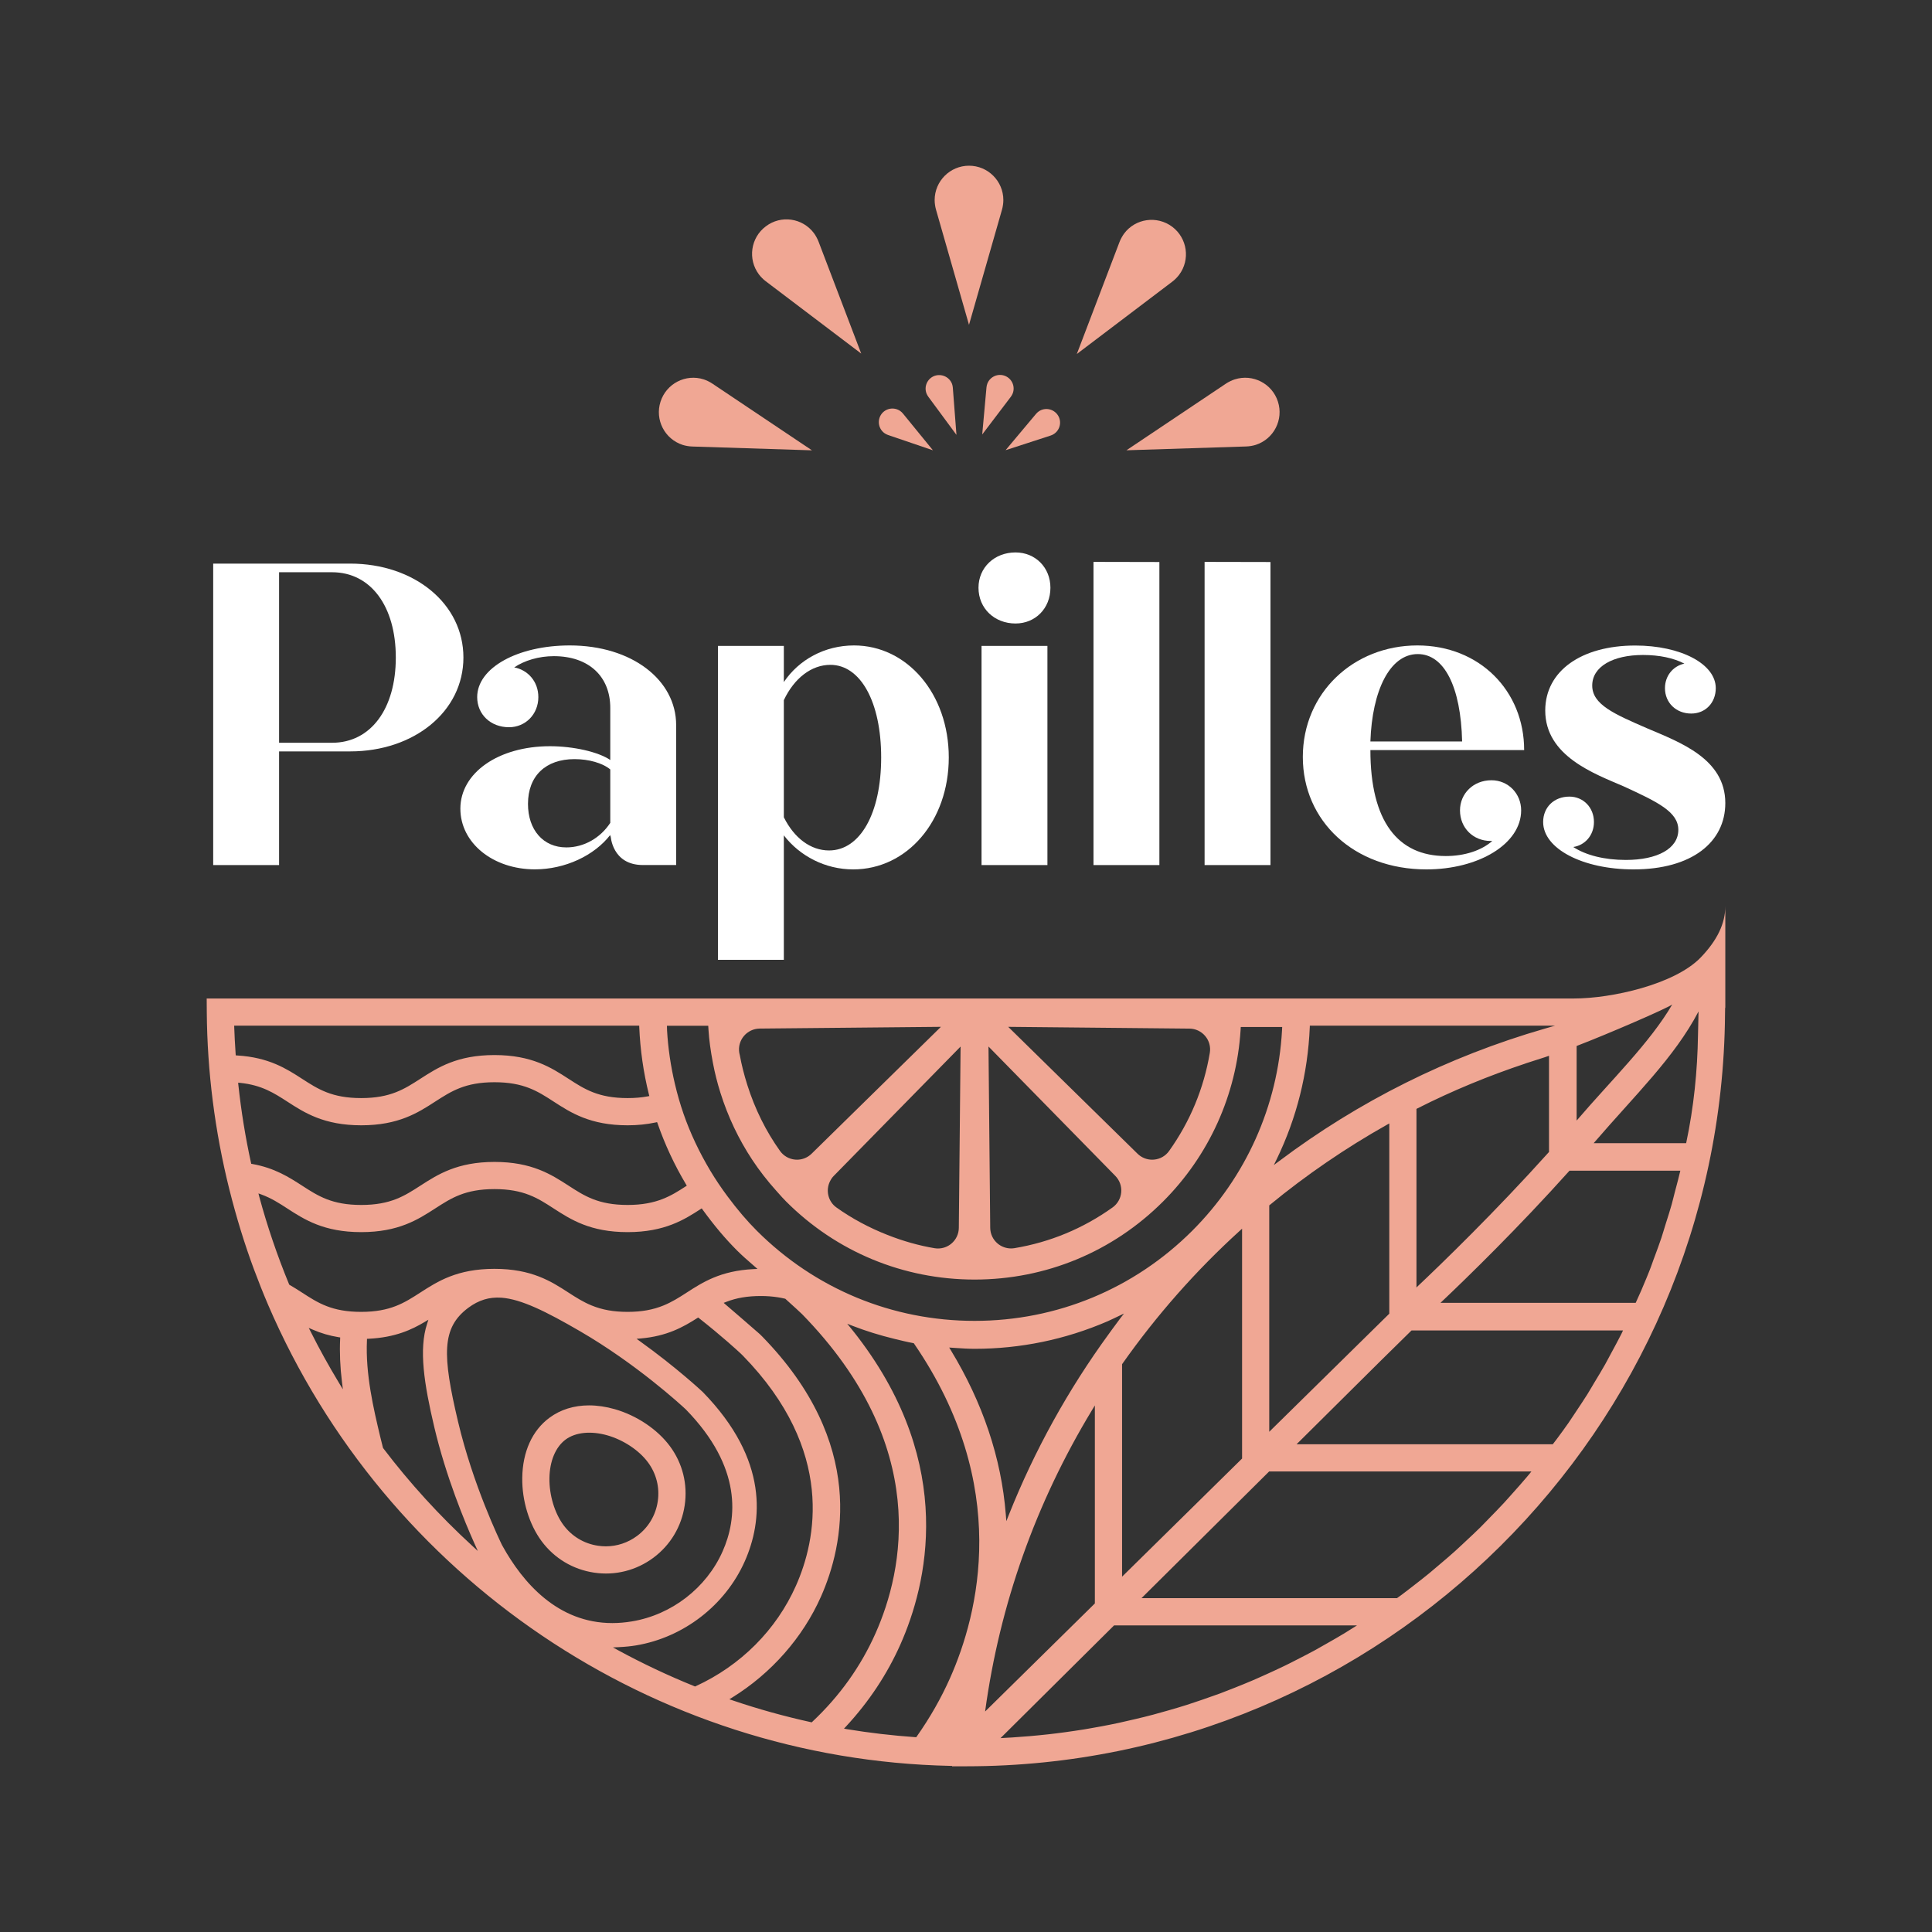 <?xml version="1.0" encoding="utf-8" ?>

<svg version="1.1" xmlns="http://www.w3.org/2000/svg" xmlns:xlink="http://www.w3.org/1999/xlink" viewBox="0 0 425.2 425.2">

	<rect x="0" y="0" width="425.2" height="425.2" fill="#333333" stroke="none"/>

	<g style="fill-opacity:1;fill-rule:nonzero;stroke:none">
		<g class="papilles" style="fill:#ffffff">
			<path d="M101.99,144.71c0,11.85-10.81,20.66-24.93,20.66H61.42v25.02h-14.5v-66.35h30.14 C91.19,124.04,101.99,132.86,101.99,144.71 M87.11,144.71c0-11.28-5.5-18.77-14.03-18.77H61.42v37.53h11.66 C81.61,163.47,87.11,155.98,87.11,144.71" />
			<path d="M134.31,181.1c-2.18,3.32-5.78,5.4-9.67,5.4c-5.12,0-8.44-3.89-8.44-9.57c0-6.16,3.89-9.86,10.24-9.86 c3.13,0,6.16,0.85,7.87,2.27V181.1z M125.4,142.05c-11.47,0-20.38,4.93-20.38,11.37c0,3.79,2.94,6.63,7.01,6.63 c3.6,0,6.45-2.84,6.45-6.63c0-3.41-2.28-5.97-5.31-6.54c2.27-1.52,5.4-2.47,8.72-2.47c7.68,0,12.42,4.45,12.42,11.38v11.47 c-2.65-1.8-8.15-3.03-13.27-3.03c-11.37,0-19.72,5.88-19.72,13.74c0,7.58,7.2,13.36,16.4,13.36c6.63,0,13.08-3.03,16.59-7.58v0.41 l0.08-0.22c0,0,0.27,6.44,7.11,6.44c0.01,0,0.02,0,0.03,0h7.28v-30.8C148.81,149.64,139.05,142.05,125.4,142.05" />
			<path d="M208.81,166.7c0,14.03-9.19,24.64-21.04,24.64c-6.16,0-11.75-2.94-15.26-7.49v27.39h-14.5v-69.09h14.5v7.96 c3.32-4.93,9-8.06,15.45-8.06C199.62,142.05,208.81,152.67,208.81,166.7 M193.93,166.7c0-12.23-4.55-20.38-11.18-20.38 c-4.17,0-7.96,2.94-10.24,7.77v25.78c2.27,4.55,5.88,7.3,9.95,7.3C189.29,187.17,193.93,179.02,193.93,166.7" />
			<path d="M215.35,129.35c0-4.45,3.51-7.77,8.15-7.77c4.36,0,7.68,3.32,7.68,7.77c0,4.55-3.32,7.87-7.68,7.87 C218.86,137.22,215.35,133.9,215.35,129.35 M216.02,142.15h14.5v48.24h-14.5V142.15z" />
			<polygon points="240.66,123.66 255.16,123.69 255.16,190.39 240.66,190.39" />
			<polygon points="265.11,123.66 279.61,123.69 279.61,190.39 265.11,190.39" />
			<path d="M334.78,178.35c0,7.39-9.38,12.99-20.85,12.99c-15.92,0-27.2-10.62-27.2-24.74 c0-14.12,11.18-24.55,25.21-24.55c13.65,0,23.5,9.95,23.5,23.03H301.6c0,15.73,6.07,23.32,16.59,23.32 c4.17,0,7.87-1.23,10.24-3.32h-0.38c-3.79,0-6.73-2.84-6.73-6.73c0-3.7,2.94-6.63,6.92-6.63 C331.94,171.72,334.78,174.66,334.78,178.35 M301.6,163.19h20.19c-0.28-12.13-3.98-19.24-9.76-19.24 C305.87,143.95,301.98,152,301.6,163.19" />
			<path d="M379.71,176.74c0,8.63-7.39,14.6-20.19,14.6c-11.18,0-19.9-4.55-19.9-10.43c0-3.22,2.37-5.59,5.78-5.59 c3.03,0,5.4,2.37,5.4,5.59c0,2.94-1.99,5.12-4.55,5.5c2.75,1.8,6.82,2.85,11.56,2.85c6.92,0,11.56-2.47,11.56-6.63 c0-3.98-4.64-6.16-12.04-9.57c-6.35-2.75-17.25-6.63-17.25-16.68c0-8.72,7.96-14.31,19.81-14.31c10.05,0,17.72,4.07,17.72,9.38 c0,3.22-2.27,5.59-5.4,5.59c-3.32,0-5.78-2.37-5.78-5.59c0-2.65,1.71-4.84,4.27-5.4c-2.37-1.23-5.5-1.9-9.1-1.9 c-6.63,0-11.18,2.56-11.18,6.73c0,4.17,4.83,6.26,12.04,9.39C369.75,163.38,379.71,166.98,379.71,176.74" />
		</g>
		<g style="fill:#f0a794">
			<path d="M120.92,325.34c0.05-3.77,1.35-6.87,3.55-8.51c2.18-1.62,5.58-1.96,9.18-0.94c3.57,1.02,7,3.3,8.96,5.95 c1.84,2.48,2.61,5.53,2.15,8.59c-0.45,3.06-2.07,5.76-4.55,7.6c-2.02,1.5-4.41,2.29-6.87,2.29c-0.58,0-1.15-0.04-1.73-0.13 c-3.06-0.45-5.76-2.07-7.6-4.55C122.06,333,120.87,329.05,120.92,325.34 M114.94,325.26c-0.07,5.03,1.53,10.25,4.27,13.94 c2.8,3.77,6.9,6.22,11.54,6.91c4.66,0.7,9.29-0.49,13.04-3.27c3.76-2.79,6.21-6.89,6.9-11.54c0.69-4.65-0.47-9.27-3.26-13.03 c-2.75-3.7-7.28-6.74-12.11-8.13c-1.96-0.56-3.87-0.84-5.68-0.84c-3.3,0-6.28,0.92-8.71,2.72 C117.13,314.82,115.01,319.52,114.94,325.26 M373.82,222.6l-0.12,5.15c-0.12,7.97-0.93,15.92-2.58,23.71l-0.03,0.13h-20.35 C359.87,240.96,368.49,232.78,373.82,222.6 M368.03,221.07c-4.91,8.42-13.46,16.69-21.04,25.55V230.2 C353.83,227.58,366.8,221.96,368.03,221.07 M369.81,257.66c-0.3,1.28-0.64,2.57-0.97,3.81l-0.25,0.94 c-0.09,0.36-0.18,0.71-0.27,1.07c-0.13,0.53-0.26,1.06-0.41,1.59c-0.38,1.36-0.82,2.72-1.24,4.04l-0.23,0.74 c-0.11,0.34-0.21,0.68-0.31,1.02c-0.16,0.53-0.32,1.06-0.49,1.57c-0.45,1.35-0.96,2.7-1.44,4.01l-0.25,0.66 c-0.12,0.33-0.24,0.66-0.35,0.98c-0.19,0.52-0.37,1.05-0.58,1.56c-0.41,1.06-0.86,2.11-1.3,3.15l-0.49,1.17l-1.24,2.76h-42.96 c5.93-5.61,17.1-16.49,28.39-29.08H369.81z M342.24,225.73l-2.35,0.68c-21.17,6.13-40.82,15.93-58.39,29.14l-1.15,0.86l0.63-1.29 c4.4-9.08,6.85-18.85,7.28-29.06l0.01-0.33H342.24z M282.19,226l-0.04,0.78c-0.93,16.62-7.94,32.27-19.74,44.07 c-12.81,12.8-29.82,19.85-47.93,19.85c-18.11,0-35.12-7.05-47.93-19.85c-2.13-2.13-4.22-4.58-6.39-7.49 c-1.41-1.89-2.7-3.81-3.83-5.7c-2.45-4.1-4.43-8.31-5.89-12.51c-0.73-2.11-1.38-4.34-1.91-6.62c-0.92-3.91-1.5-7.86-1.72-11.73 l-0.03-1.05h9.09l0.06,0.96c0.14,2.18,0.45,4.48,0.97,7.22c0.42,2.23,0.98,4.43,1.65,6.56c1.65,5.26,4.01,10.24,7.03,14.8 c1.53,2.31,3.29,4.58,5.24,6.75l0.5,0.56c0.54,0.61,1.1,1.24,1.69,1.83c11.08,11.08,25.81,17.18,41.48,17.18 c15.67,0,30.4-6.1,41.48-17.18c10.11-10.1,16.17-23.5,17.06-37.71l0.04-0.69H282.19z M245.47,258.8c0.94,0.96,1.41,2.27,1.29,3.61 c-0.12,1.34-0.81,2.54-1.89,3.32c-6.49,4.64-13.76,7.66-21.61,8.97c-0.25,0.04-0.5,0.06-0.75,0.06c-1.06,0-2.1-0.37-2.94-1.07 c-1.03-0.86-1.63-2.13-1.64-3.47l-0.38-39.9L245.47,258.8z M266.26,231.71c-1.32,7.85-4.34,15.12-8.97,21.61 c-0.78,1.09-1.99,1.78-3.32,1.89c-0.13,0.01-0.27,0.02-0.4,0.02c-1.2,0-2.35-0.47-3.21-1.31l-28.47-27.93l0.86,0.01l39.04,0.38 c1.34,0.01,2.61,0.62,3.47,1.65C266.12,229.05,266.48,230.4,266.26,231.71 M211.41,230.33l-0.01,0.86l-0.38,39.04 c-0.01,1.34-0.61,2.61-1.64,3.47c-0.83,0.7-1.87,1.07-2.94,1.07c-0.25,0-0.5-0.02-0.75-0.06c-3.41-0.57-6.9-1.55-10.37-2.92 c-4.07-1.6-7.85-3.63-11.24-6.05c-1.84-1.31-2.43-3.82-1.37-5.84c0.23-0.45,0.48-0.8,0.77-1.09L211.41,230.33z M207.08,225.99 l-28.47,27.93c-0.86,0.84-2.01,1.31-3.21,1.31c-0.13,0-0.27,0-0.4-0.02c-1.34-0.12-2.54-0.81-3.32-1.89 c-3.11-4.35-5.53-9.24-7.21-14.54c-0.73-2.32-1.27-4.47-1.65-6.56c-0.01-0.07-0.03-0.14-0.05-0.21c-0.03-0.1-0.05-0.2-0.07-0.31 c-0.22-1.31,0.15-2.65,1.01-3.68c0.86-1.03,2.13-1.63,3.47-1.65h0L207.08,225.99z M144.72,247.24c1.61,4.65,3.72,9.16,6.26,13.42 l0.17,0.29l-0.28,0.18c-3.1,2-6.3,4.06-12.73,4.06c-6.45,0-9.5-1.97-13.03-4.26c-3.79-2.45-8.07-5.21-16.28-5.21 c-8.21,0-12.5,2.77-16.29,5.21c-3.53,2.28-6.58,4.26-13.04,4.26c-6.45,0-9.5-1.97-13.03-4.26c-2.82-1.82-6.01-3.88-10.95-4.76 l-0.23-0.04l-0.05-0.22c-1.22-5.55-2.16-11.34-2.79-17.2l-0.04-0.43l0.43,0.04c4.75,0.48,7.48,2.25,10.38,4.12 c3.78,2.45,8.07,5.22,16.28,5.22c8.21,0,12.5-2.77,16.28-5.22c3.54-2.28,6.59-4.26,13.04-4.26c6.45,0,9.5,1.97,13.03,4.26 c3.78,2.45,8.07,5.22,16.28,5.22c2.18,0,4.2-0.21,6.18-0.63l0.3-0.07L144.72,247.24z M142.91,241.22l-0.36,0.07 c-1.39,0.26-2.83,0.38-4.42,0.38c-6.45,0-9.5-1.97-13.03-4.26c-3.78-2.45-8.07-5.21-16.28-5.21c-8.22,0-12.5,2.77-16.29,5.21 c-3.54,2.28-6.59,4.26-13.04,4.26c-6.44,0-9.49-1.97-13.02-4.25c-3.42-2.21-7.29-4.71-14.28-5.13l-0.31-0.02l-0.05-0.79 c-0.11-1.76-0.23-3.58-0.28-5.39l-0.01-0.36h89.14l0.01,0.33c0.21,5,0.92,9.98,2.12,14.79L142.91,241.22z M56.88,262.65l0.63,0.23 c2.21,0.81,3.99,1.96,5.71,3.08c3.78,2.45,8.06,5.21,16.28,5.21c8.21,0,12.5-2.77,16.28-5.21c3.54-2.29,6.59-4.26,13.04-4.26 c6.45,0,9.5,1.97,13.03,4.26c3.79,2.45,8.07,5.21,16.28,5.21c8.2,0,12.55-2.8,16.03-5.05l0.28-0.18l0.19,0.27 c2.53,3.49,5.01,6.43,7.57,8.99c1.14,1.14,2.36,2.2,3.55,3.23l0.96,0.84l-0.87,0.04c-7.25,0.35-11.2,2.9-14.68,5.15 c-1.79,1.16-3.3,2.1-5.1,2.84c-2.36,0.97-4.88,1.42-7.94,1.42c-3.07,0-5.59-0.45-7.94-1.42c-1.8-0.74-3.3-1.68-5.09-2.84 c-3.78-2.45-8.07-5.21-16.28-5.21c-8.21,0-12.5,2.77-16.29,5.21c-3.54,2.28-6.59,4.26-13.04,4.26c-6.45,0-9.5-1.97-13.03-4.26 c-0.98-0.63-1.81-1.16-2.7-1.67l-0.1-0.06l-0.04-0.11c-2.6-6.31-4.81-12.81-6.57-19.32L56.88,262.65z M67.95,292.25l0.88,0.38 c1.81,0.79,3.68,1.34,5.73,1.67l0.31,0.05l-0.01,0.31c-0.14,3-0.01,6.19,0.4,9.48l0.2,1.62l-0.85-1.4 c-2.34-3.88-4.37-7.56-6.22-11.25L67.95,292.25z M80.76,294.96l0.01-0.31l0.32-0.01c5.92-0.28,9.59-2.04,12.39-3.71l0.8-0.48 L94,291.33c-1.84,5.59-0.69,13.16,1.59,22.8c2.58,10.89,6.67,20.75,8.87,25.66l0.7,1.55l-1.25-1.15 c-7.17-6.58-13.75-13.8-19.57-21.46l-0.06-0.12l-0.05-0.2c-0.18-0.73-0.37-1.47-0.55-2.21C82.22,310.06,80.41,302.42,80.76,294.96  M110.9,340.11l-0.32,0.13c-0.65-1.33-6.47-13.4-9.77-27.35c-3.47-14.67-3.65-20.65,2.23-25.05c2.35-1.74,4.63-2.41,7.29-2.24 c4.38,0.31,9.87,3.05,17.31,7.37c12.45,7.23,22.23,16.22,23.3,17.22c12.48,12.8,11.29,24.06,8.09,31.25 c-3.57,8.05-11.22,13.95-19.94,15.4c-1.5,0.25-2.94,0.37-4.33,0.37c-12.06,0-19.72-8.95-24.15-16.94l-0.01-0.02L110.9,340.11z  M134.9,362.57l1.24-0.06c1.45-0.07,2.66-0.19,3.81-0.38c10.48-1.74,19.66-8.83,23.96-18.51c3.87-8.72,5.41-22.25-9.25-37.27 c-0.22-0.21-5.8-5.41-13.8-11.15l-0.76-0.55l0.93-0.08c5.77-0.51,9.3-2.49,12.42-4.48l0.21-0.13l0.19,0.15 c5.14,4.05,8.55,7.2,9.18,7.79l0.46,0.45c20.44,20.95,16.1,40.71,11.69,50.63c-4.32,9.73-12.16,17.59-22.08,22.13l-0.13,0.06 l-0.14-0.06c-5.75-2.32-11.42-5-16.85-7.95L134.9,362.57z M160.52,373.98l0.63-0.39c8.59-5.31,15.53-13.19,19.52-22.18 c5.02-11.3,10.01-33.77-12.93-57.28l-0.55-0.54c-0.56-0.53-7.41-6.41-7.48-6.47l-0.44-0.38l0.54-0.21c2.27-0.89,4.71-1.3,7.65-1.3 c1.27,0,2.5,0.09,3.74,0.28c0.51,0.08,1.01,0.18,1.53,0.3l0.09,0.02l0.07,0.06c1.57,1.38,3.62,3.32,3.64,3.34 c28.33,29.03,22.29,56.46,16.16,70.23c-3.23,7.28-7.91,13.84-13.91,19.47l-0.13,0.13l-0.18-0.04c-5.79-1.27-11.6-2.88-17.25-4.8 L160.52,373.98z M185.75,380.44l0.44-0.47c5.04-5.43,9.07-11.52,11.98-18.07c5.81-13.07,12.31-39.24-9.35-67.61 c-0.49-0.65-1.01-1.29-1.53-1.94l-0.83-1.02l1.22,0.48c2.85,1.11,5.95,2.07,9.2,2.86l0.16,0.04c1.29,0.31,2.61,0.64,3.93,0.88 l0.14,0.03l0.08,0.12c21.43,31.25,14.15,59.5,7.91,73.55c-1.97,4.44-4.44,8.77-7.34,12.88l-0.11,0.16l-0.2-0.01 c-5.08-0.36-10.14-0.95-15.06-1.76L185.75,380.44z M216.81,376.67l0.01-0.11c3.21-23.47,11.12-45.74,23.49-66.18l0.65-1.07v43.58 L216.81,376.67z M220.2,382.53l24.99-24.81h53.47l-1.73,1.08c-0.32,0.21-0.65,0.41-0.97,0.61c-1.25,0.76-2.53,1.49-3.78,2.2 l-0.53,0.3c-0.76,0.43-1.52,0.87-2.28,1.29c-1.27,0.69-2.55,1.34-3.83,2l-0.38,0.19c-0.85,0.44-1.71,0.88-2.57,1.29 c-1.28,0.62-2.58,1.21-3.87,1.8l-0.21,0.09c-0.96,0.43-1.91,0.87-2.88,1.28c-1.29,0.55-2.6,1.08-3.91,1.6l-0.1,0.04 c-1.04,0.41-2.07,0.82-3.11,1.21c-1.31,0.48-2.63,0.94-3.94,1.39l-0.09,0.03c-1.08,0.37-2.17,0.74-3.26,1.09 c-1.32,0.42-2.64,0.81-3.97,1.19c-1.16,0.33-2.31,0.66-3.47,0.97c-1.32,0.35-2.66,0.68-4,0.99c-1.19,0.28-2.38,0.56-3.58,0.82 c-1.34,0.29-2.68,0.55-4.03,0.8c-0.41,0.08-0.82,0.15-1.23,0.22l-1.18,0.21c-0.42,0.08-0.85,0.15-1.28,0.22 c-1.35,0.22-2.7,0.41-4.05,0.6c-1.25,0.17-2.51,0.33-3.77,0.47c-1.36,0.15-2.72,0.28-4.09,0.4c-1.28,0.11-2.56,0.21-3.85,0.29 c-0.32,0.02-0.65,0.04-0.98,0.05L220.2,382.53z M246.49,290.23c-0.58,0.76-1.14,1.53-1.7,2.3l-0.71,0.98 c-9,12.33-16.42,25.74-22.05,39.88l-0.55,1.39l-0.12-1.49c-0.98-12.37-5.05-24.53-12.11-36.15l-0.35-0.57l1.5,0.1 c1.34,0.09,2.71,0.18,4.08,0.18c10.13,0,19.98-2.04,29.27-6.05c0.53-0.23,1.06-0.49,1.59-0.74l2.03-0.97L246.49,290.23z  M272.78,270.94l0.58-0.53V321l-26.41,26v-46.76l0.06-0.09C254.52,289.49,263.19,279.66,272.78,270.94 M307.44,351.73h-56.22 l28.1-27.89h57.72c-0.15,0.19-0.3,0.38-0.46,0.57v0l-0.59,0.7c-0.98,1.17-2.02,2.33-3.02,3.45l-0.72,0.81 c-0.41,0.47-0.83,0.94-1.26,1.4c-1.1,1.19-2.25,2.36-3.26,3.39l-0.59,0.61c-0.46,0.48-0.93,0.96-1.4,1.43 c-1.06,1.05-2.18,2.08-3.25,3.08l-0.8,0.75c-0.48,0.45-0.96,0.9-1.45,1.34c-1.07,0.97-2.19,1.91-3.27,2.83l-0.91,0.77 c-0.52,0.44-1.04,0.89-1.56,1.32c-1.17,0.96-2.39,1.9-3.56,2.81l-0.66,0.51c-0.58,0.45-1.15,0.89-1.74,1.33 c-0.18,0.13-0.36,0.26-0.54,0.39c-0.16,0.11-0.32,0.22-0.47,0.34L307.44,351.73z M337.2,322.53L337.2,322.53l0.01,0 C337.21,322.53,337.2,322.53,337.2,322.53 M279.34,315.11v-49.83l0.13-0.1c8.02-6.6,16.69-12.53,25.77-17.64l0.52-0.29v41.87 L279.34,315.11z M311.74,283.22v-39.17l0.19-0.1c7.75-3.93,15.74-7.21,23.89-9.92l0-0.01c0.3-0.09,0.55-0.18,0.84-0.27 c1.14-0.37,2.28-0.75,3.42-1.1c0.29-0.09,0.55-0.19,0.83-0.29v21.17c-11.86,13.2-23.7,24.66-29.19,29.83V283.22z M341.74,317.86 h-56.39l18.43-18.29l6.87-6.76h46.55c-0.13,0.27-0.25,0.53-0.38,0.8c-0.66,1.31-1.37,2.61-2.05,3.87l-0.23,0.42 c-0.17,0.31-0.33,0.62-0.49,0.92c-0.27,0.5-0.53,0.99-0.8,1.48c-0.73,1.29-1.51,2.58-2.27,3.83l-0.21,0.35 c-0.17,0.28-0.34,0.56-0.5,0.85c-0.3,0.5-0.59,1-0.9,1.5c-0.81,1.29-1.68,2.58-2.51,3.83l-0.67,1.01 c-0.33,0.5-0.65,0.99-0.99,1.48c-0.82,1.18-1.69,2.36-2.53,3.49L341.74,317.86z M379.71,221.74v-22.3c0,3.79-1.78,7.52-5.44,11.31 c-5.74,5.92-19.61,9-27.86,9H45.49l0.02,3.01c0.1,13.07,1.77,26.2,4.97,39.03l0.05,0.18c1.5,5.98,3.29,11.79,5.31,17.25 c1.01,2.72,2.07,5.38,3.15,7.91c25.92,60.29,84.87,100.14,150.18,101.51l0.37,0.01l-0.01,0.08h3.25 c91.45-0.04,166.17-74.11,166.87-165.58l0.02-1.3L379.71,221.74z" />
			<path d="M220.82,44.04c0,0.36-0.03,0.71-0.08,1.05c-0.05,0.36-0.12,0.71-0.22,1.06l-7.26,25.34l-7.26-25.34 c-0.1-0.35-0.17-0.7-0.22-1.06c-0.05-0.34-0.08-0.69-0.08-1.05c0-4.18,3.39-7.57,7.57-7.57 C217.43,36.47,220.82,39.85,220.82,44.04" />
			<path d="M179.13,51.31c0.21,0.29,0.4,0.58,0.56,0.89c0.18,0.32,0.33,0.65,0.46,0.98l9.39,24.64l-21.01-15.92 c-0.29-0.22-0.56-0.45-0.81-0.71c-0.24-0.25-0.48-0.5-0.69-0.79c-2.51-3.34-1.83-8.09,1.52-10.59 C171.88,47.28,176.62,47.96,179.13,51.31" />
			<path d="M154.89,83.5c0.34,0.11,0.66,0.25,0.97,0.4c0.33,0.16,0.64,0.34,0.94,0.54l21.9,14.67l-26.35-0.84 c-0.36-0.01-0.71-0.05-1.07-0.11c-0.34-0.06-0.68-0.13-1.02-0.24c-3.98-1.28-6.17-5.54-4.89-9.52 C146.65,84.41,150.92,82.22,154.89,83.5" />
			<path d="M257.98,49.9c3.34,2.51,4.02,7.25,1.52,10.59c-0.22,0.29-0.45,0.54-0.69,0.79c-0.26,0.26-0.53,0.5-0.81,0.71 l-21.01,15.92l9.39-24.64c0.13-0.33,0.28-0.66,0.46-0.98c0.17-0.3,0.35-0.6,0.56-0.89C249.89,48.07,254.63,47.4,257.98,49.9" />
			<path d="M281.25,88.39c1.28,3.98-0.91,8.24-4.89,9.52c-0.34,0.11-0.68,0.18-1.02,0.24c-0.36,0.06-0.72,0.1-1.08,0.11 l-26.35,0.84l21.9-14.67c0.3-0.2,0.61-0.38,0.94-0.53c0.31-0.15,0.63-0.29,0.98-0.4C275.71,82.22,279.98,84.41,281.25,88.39" />
			<path d="M198.12,90.45c0.12,0.08,0.22,0.17,0.32,0.26c0.11,0.1,0.21,0.2,0.29,0.31l6.59,8.08l-9.87-3.36 c-0.13-0.04-0.27-0.1-0.39-0.17c-0.12-0.06-0.24-0.13-0.36-0.21c-1.36-0.94-1.69-2.81-0.75-4.17 C194.89,89.84,196.76,89.51,198.12,90.45" />
			<path d="M209.53,84.5c0.05,0.13,0.09,0.27,0.11,0.4c0.03,0.14,0.05,0.28,0.06,0.42l0.8,10.39l-6.19-8.39 c-0.09-0.11-0.16-0.23-0.23-0.36c-0.06-0.12-0.13-0.25-0.18-0.38c-0.58-1.55,0.21-3.27,1.76-3.85 C207.23,82.17,208.95,82.96,209.53,84.5" />
			<path d="M232.79,91.34c0.93,1.37,0.56,3.23-0.81,4.15c-0.12,0.08-0.24,0.14-0.36,0.21c-0.13,0.06-0.26,0.12-0.4,0.16 l-9.91,3.22l6.7-7.99c0.09-0.11,0.19-0.21,0.3-0.31c0.1-0.09,0.21-0.18,0.33-0.26C230,89.61,231.86,89.97,232.79,91.34" />
			<path d="M221.17,82.72c1.54,0.6,2.31,2.33,1.71,3.87c-0.05,0.13-0.11,0.26-0.18,0.37c-0.07,0.13-0.15,0.25-0.23,0.36 l-6.3,8.3l0.94-10.38c0.01-0.14,0.04-0.28,0.07-0.42c0.03-0.13,0.07-0.27,0.12-0.4C217.9,82.89,219.63,82.12,221.17,82.72" />
		</g>
	</g>
</svg>
